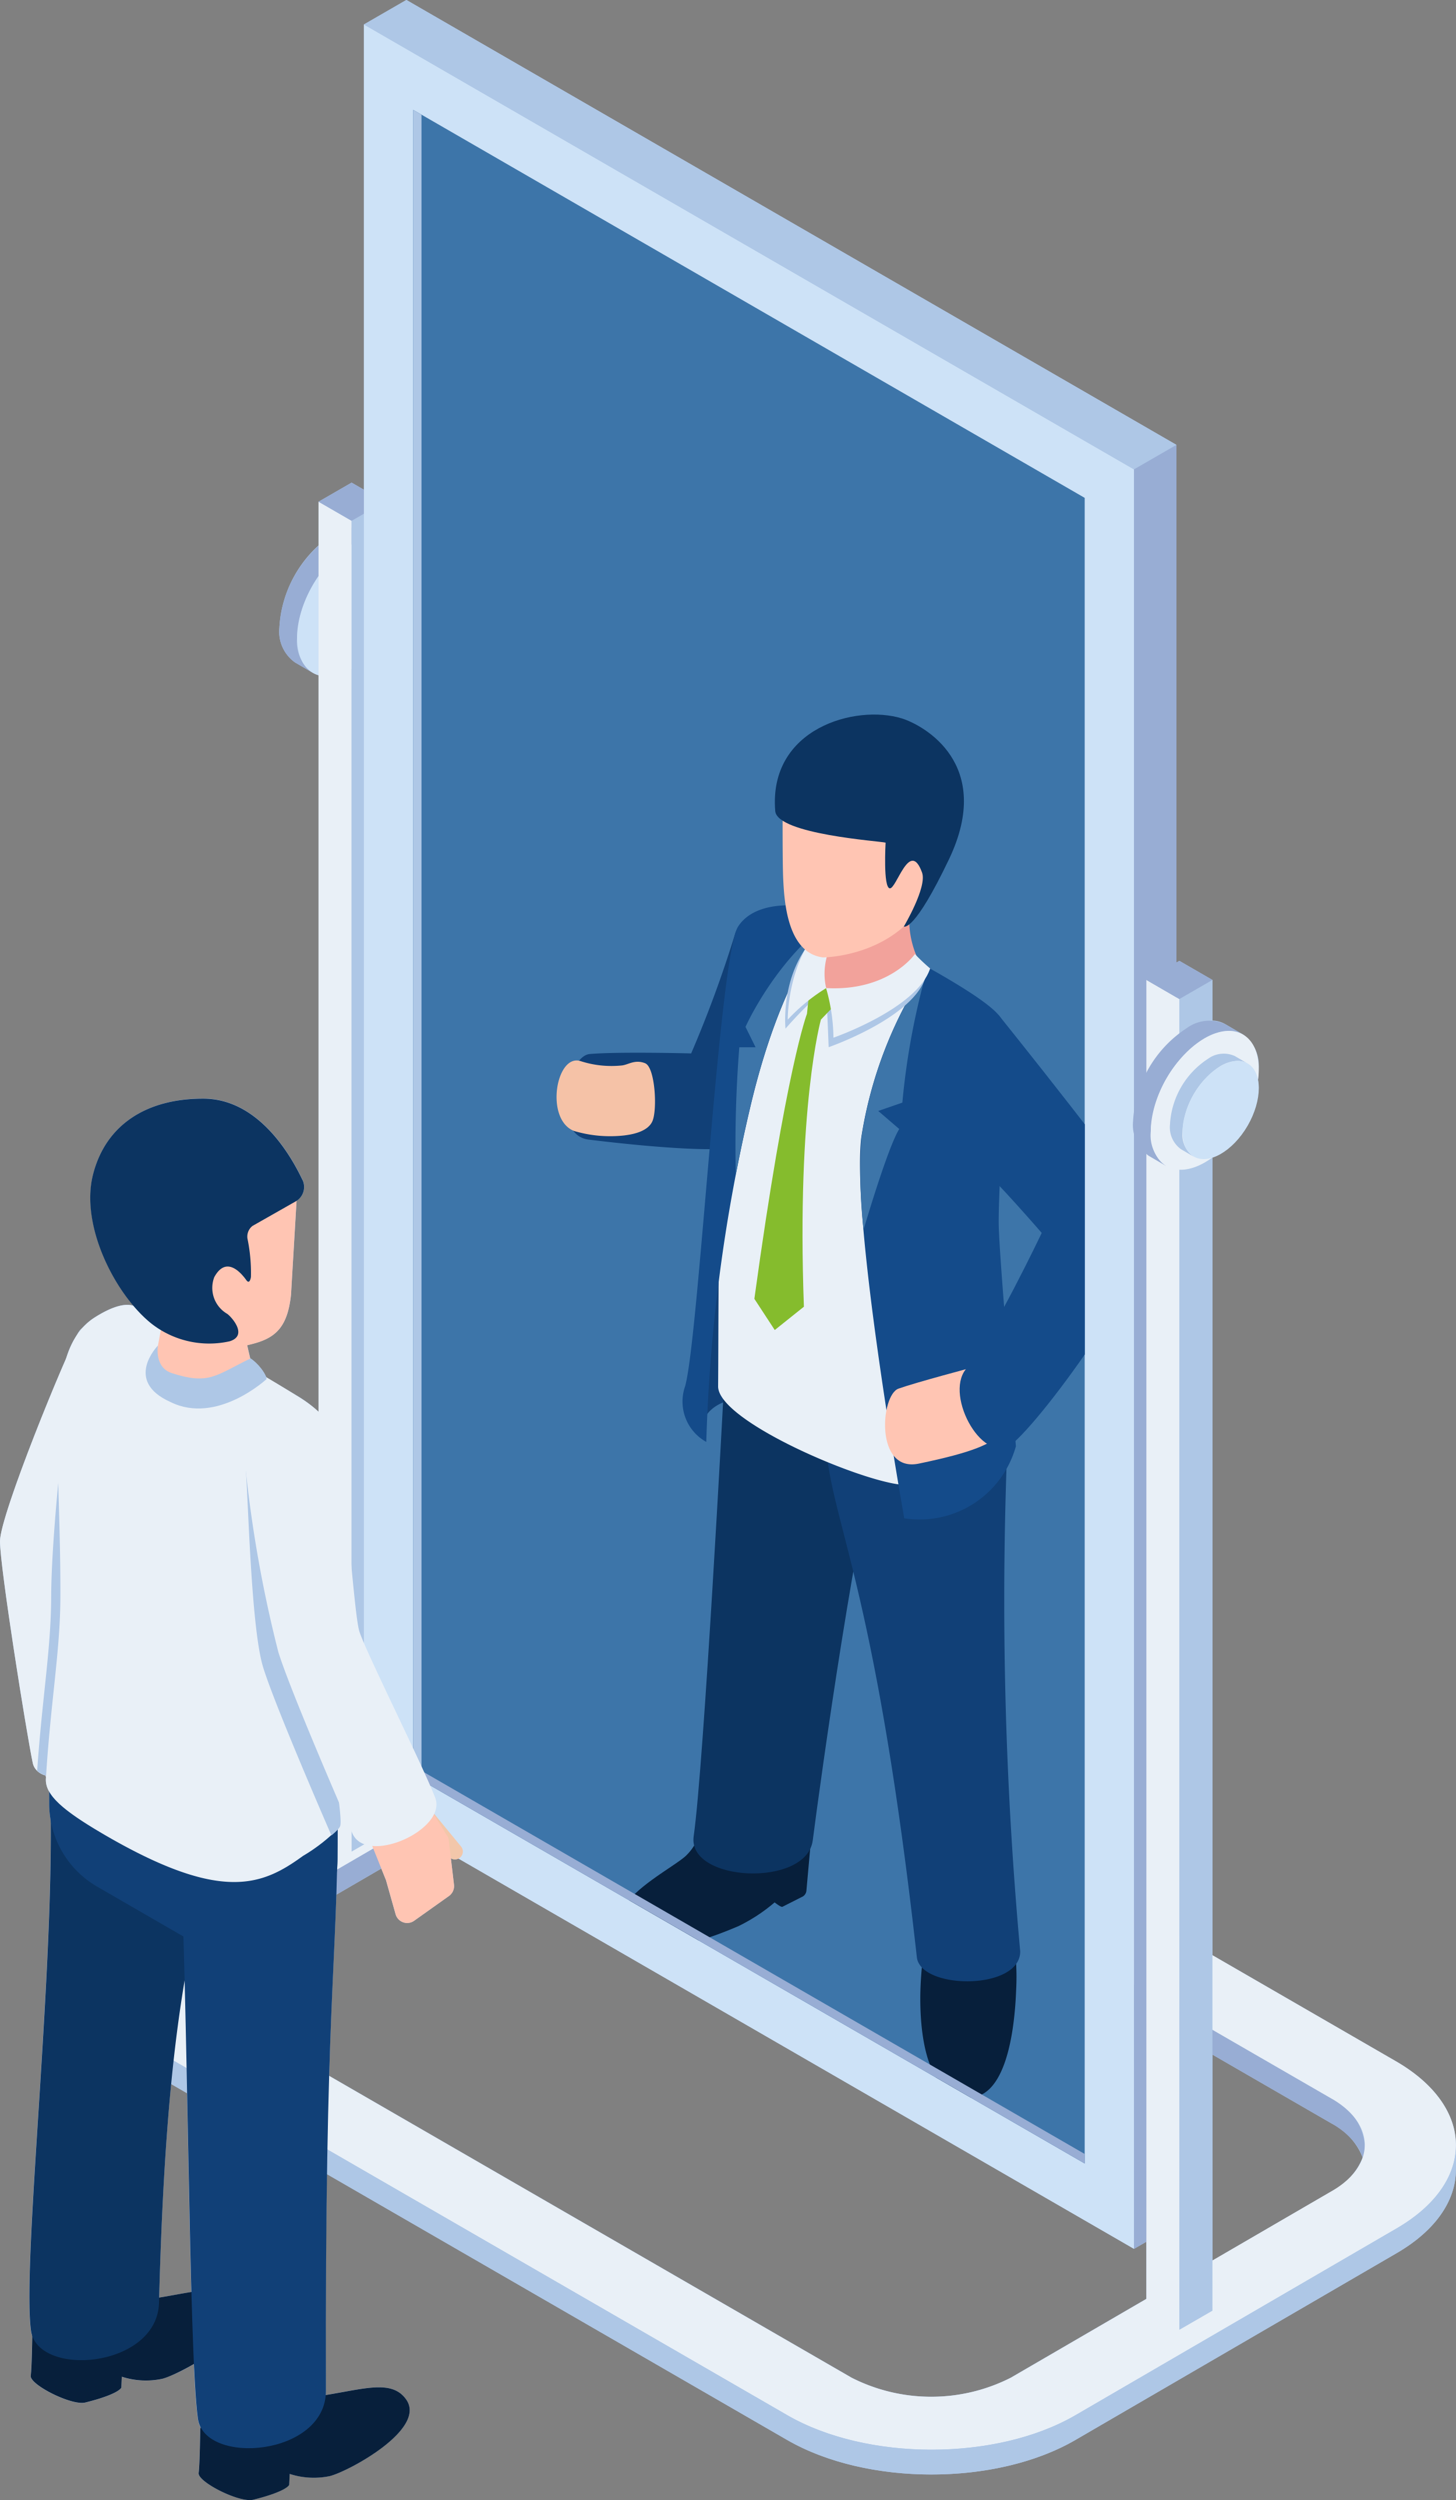 <svg xmlns="http://www.w3.org/2000/svg" xmlns:xlink="http://www.w3.org/1999/xlink" width="104.891" height="180" viewBox="0 0 104.891 180">
  <rect x="0" y="0" width="104.891" height="180" fill="#808080" stroke="none"/>
  <defs>
    <clipPath id="clip-path">
      <rect id="長方形_3305" data-name="長方形 3305" width="104.891" height="180" fill="none"/>
    </clipPath>
    <clipPath id="clip-path-2">
      <path id="パス_1516" data-name="パス 1516" d="M413.4,229.82l48.394,27.927V137.838L413.4,109.9Z" transform="translate(-413.4 -109.904)" fill="none"/>
    </clipPath>
  </defs>
  <g id="concept_02" transform="translate(0 -0.004)">
    <g id="グループ_1896" data-name="グループ 1896" transform="translate(0 0.004)">
      <g id="グループ_1895" data-name="グループ 1895" transform="translate(0 0)" clip-path="url(#clip-path)">
        <path id="パス_1473" data-name="パス 1473" d="M104.884,154.547c.043-2.218-1.4-4.45-4.327-6.142l-13.212-7.632V83.338a3.26,3.26,0,0,0,.59-.266,6.03,6.03,0,0,0,2.736-4.745,3.573,3.573,0,0,0-.05-.576,5.715,5.715,0,0,0,.05-.778,2.715,2.715,0,0,0-1.138-2.5.007.007,0,0,1,.007.007l-1.274-.742a1.985,1.985,0,0,0-.922-.259V70.558l-2.383-1.375-.209.122V32.037L29.276,0l-3.06,1.764V35.263l-.886-.511-2.383,1.375v3.146a8.639,8.639,0,0,0-2.822,5.933,2.721,2.721,0,0,0,1.13,2.491l1.274.742-.058-.036a1.781,1.781,0,0,0,.475.216v53.022a9.419,9.419,0,0,0-1.584-1.174c-.77-.461-1.5-.893-2.174-1.289a3.1,3.1,0,0,0-1.152-1.368c-.072-.3-.151-.626-.23-.965.187-.043.374-.086.569-.137,1.555-.439,2.354-1.26,2.592-3.492l.4-6.761a1.185,1.185,0,0,0,.432-1.5c-.907-1.915-3.254-5.868-7.171-5.861-3.982.007-7,1.822-7.92,5.479-.77,3.06.85,7.006,2.916,9.439-.367-.122-1.166-.194-2.786.828a4.306,4.306,0,0,0-.95.814,1.516,1.516,0,0,0-.281.353.007.007,0,0,1-.007.007v.007a6.251,6.251,0,0,0-.842,1.793C3.11,101.561,0,109.438,0,110.972c0,1.894,1.908,13.817,2.362,15.977a1.23,1.23,0,0,0,.914.886l.036.122c0,.036-.007.065-.007.1a1.639,1.639,0,0,0,.238.936v.85a6.748,6.748,0,0,0,.108,1.21C3.758,143.588,1.6,163.23,2.225,167.8a2.035,2.035,0,0,0,.094.374c-.007.691-.043,2.369-.108,2.88-.079.648,2.945,2.174,3.931,1.93,2.462-.612,2.592-1.073,2.592-1.073l.036-.785a5.61,5.61,0,0,0,2.909.151,11.111,11.111,0,0,0,2.282-1.066c.079,1.757.173,3.11.288,3.931a1.768,1.768,0,0,0,.209.641c-.014.029-.022.058-.036.086,0,0-.029,2.534-.115,3.175s2.945,2.174,3.931,1.93c2.462-.612,2.592-1.073,2.592-1.073l.036-.785a5.61,5.61,0,0,0,2.909.151c1.418-.374,6.984-3.4,5.479-5.515-1.022-1.433-2.966-.763-5.8-.317.007-.1.014-.2.014-.3-.022-6.4.014-11.47.079-15.6L56.7,175.672c5.746,3.319,15.07,3.319,20.779,0l23.141-13.45c2.837-1.649,4.255-3.809,4.262-5.976l.007-1.786a.349.349,0,0,0-.007.086m-80.648-18.13,3.233-1.879.338.835.691,2.448a.871.871,0,0,0,.835.634.89.89,0,0,0,.5-.158l2.513-1.786a.879.879,0,0,0,.36-.814l-.223-1.9a.568.568,0,0,0,.547.014l48.673,28.1.886-.511v4.111l-9.763,5.674a12.646,12.646,0,0,1-11.477,0l-37.635-21.73c.166-5.839.389-9.267.518-13.039M87.344,147.93l8.575,4.954a4.662,4.662,0,0,1,2.246,2.455,4.637,4.637,0,0,1-2.2,2.412l-8.611,5V147.93ZM13.781,165.023c-.691.108-1.462.266-2.318.4.173-6.581.49-11.52.864-15.379l1.145.662c.1,5.09.194,10.145.31,14.314" transform="translate(0 -0.004)" fill="#aec7e6"/>
        <path id="パス_1474" data-name="パス 1474" d="M204.154,1739.791l23.141-13.45a12.646,12.646,0,0,1,11.477,0l44.417,25.647c1.6.922,2.391,2.131,2.391,3.348l.007-1.786a4.064,4.064,0,0,0-2.39-3.348l-44.417-25.647a12.646,12.646,0,0,0-11.477,0l-23.141,13.449a4.008,4.008,0,0,0-2.354,3.3l-.007,1.786a4.007,4.007,0,0,1,2.354-3.3" transform="translate(-187.27 -1599.109)" fill="#98add4"/>
        <path id="パス_1475" data-name="パス 1475" d="M203.134,1698.372c5.746,3.319,5.775,8.719.065,12.031l-23.134,13.45c-5.71,3.319-15.034,3.319-20.779,0l-44.417-25.647c-5.746-3.319-5.782-8.719-.072-12.038l23.141-13.45c5.71-3.319,15.034-3.319,20.779,0ZM175.4,1721.161l23.141-13.45c3.154-1.836,3.139-4.817-.036-6.646l-44.417-25.647a12.645,12.645,0,0,0-11.477,0l-23.141,13.45c-3.154,1.836-3.139,4.817.036,6.646l44.417,25.647a12.69,12.69,0,0,0,11.477,0" transform="translate(-102.577 -1549.971)" fill="#e9f0f7"/>
        <path id="パス_1476" data-name="パス 1476" d="M203.079,1992.863l-23.141,13.45c-5.71,3.319-15.034,3.319-20.779,0l-44.417-25.647c-2.894-1.67-4.334-3.867-4.334-6.062l-.007,1.785c-.007,2.2,1.44,4.393,4.334,6.063l44.417,25.647c5.746,3.319,15.07,3.319,20.779,0l23.141-13.45c2.837-1.649,4.255-3.809,4.262-5.976l.007-1.786c-.007,2.168-1.433,4.327-4.262,5.976" transform="translate(-102.451 -1832.431)" fill="#aec7e6"/>
        <path id="パス_1477" data-name="パス 1477" d="M287.413,528.269l-1.274-.742a2.736,2.736,0,0,0-2.765.274,8.534,8.534,0,0,0-3.874,6.71A2.721,2.721,0,0,0,280.63,537l1.274.742a2.706,2.706,0,0,1-1.13-2.491,8.546,8.546,0,0,1,3.874-6.711,3.8,3.8,0,0,1,1.519-.526,2.151,2.151,0,0,1,1.246.252" transform="translate(-259.375 -489.302)" fill="#98add4"/>
        <path id="パス_1478" data-name="パス 1478" d="M298.344,540.97c1.521-2.616,3.982-4.023,5.5-3.142s1.513,3.716-.008,6.333-3.983,4.023-5.5,3.142-1.513-3.717.008-6.333" transform="translate(-275.802 -498.861)" fill="#cde2f7"/>
        <path id="パス_1479" data-name="パス 1479" d="M318.7,501.7v95.812l2.383,1.375V503.079Z" transform="translate(-295.753 -465.581)" fill="#e9f0f7"/>
        <path id="パス_1480" data-name="パス 1480" d="M351.8,503.079l2.383-1.375v95.812l-2.383,1.375Z" transform="translate(-326.47 -465.581)" fill="#aec7e6"/>
        <path id="パス_1481" data-name="パス 1481" d="M318.7,483.979l2.383-1.375,2.383,1.375-2.383,1.375Z" transform="translate(-295.753 -447.856)" fill="#98add4"/>
        <path id="パス_1482" data-name="パス 1482" d="M364.1,24.5V152.622l55.477,32.033V56.537Z" transform="translate(-337.884 -22.74)" fill="#cde2f7"/>
        <path id="パス_1483" data-name="パス 1483" d="M413.4,229.829V109.9l48.377,27.936V257.758Z" transform="translate(-383.635 -101.991)" fill="#3d75a9"/>
        <path id="パス_1484" data-name="パス 1484" d="M364.1,1.768,367.16,0l55.477,32.033-3.06,1.764Z" transform="translate(-337.884 -0.004)" fill="#aec7e6"/>
        <path id="パス_1485" data-name="パス 1485" d="M1134.6,574.787l3.06-1.764V444.9l-3.06,1.764Z" transform="translate(-1052.907 -412.871)" fill="#98add4"/>
        <path id="パス_1486" data-name="パス 1486" d="M414,110.25V229.484l-.6.346V109.9Z" transform="translate(-383.635 -101.991)" fill="#aec7e6"/>
        <path id="パス_1487" data-name="パス 1487" d="M1147,979.9v95.811l2.376,1.375V981.279Z" transform="translate(-1064.415 -909.35)" fill="#e9f0f7"/>
        <path id="パス_1488" data-name="パス 1488" d="M1180,981.279l2.383-1.375v95.811l-2.383,1.375Z" transform="translate(-1095.039 -909.35)" fill="#aec7e6"/>
        <path id="パス_1489" data-name="パス 1489" d="M1147,962.179l2.376-1.375,2.383,1.375-2.383,1.375Z" transform="translate(-1064.415 -891.625)" fill="#98add4"/>
        <path id="パス_1490" data-name="パス 1490" d="M1141.612,1021.569l-1.274-.742a2.736,2.736,0,0,0-2.765.274,8.534,8.534,0,0,0-3.874,6.71,2.721,2.721,0,0,0,1.131,2.491l1.274.742a2.706,2.706,0,0,1-1.13-2.491,8.545,8.545,0,0,1,3.874-6.71,3.8,3.8,0,0,1,1.519-.526,2.032,2.032,0,0,1,1.246.252" transform="translate(-1052.071 -947.084)" fill="#98add4"/>
        <path id="パス_1491" data-name="パス 1491" d="M1152.578,1034.239c1.521-2.616,3.983-4.023,5.5-3.142s1.513,3.717-.008,6.333-3.983,4.023-5.5,3.142-1.513-3.717.008-6.333" transform="translate(-1068.531 -956.614)" fill="#e9f0f7"/>
        <path id="パス_1492" data-name="パス 1492" d="M1176.187,1054.245l-.9-.526a1.926,1.926,0,0,0-1.951.194,6.03,6.03,0,0,0-2.736,4.745,1.931,1.931,0,0,0,.8,1.764l.9.526a1.924,1.924,0,0,1-.8-1.764,6.049,6.049,0,0,1,2.736-4.745,2.616,2.616,0,0,1,1.073-.367,1.419,1.419,0,0,1,.879.173" transform="translate(-1086.315 -977.679)" fill="#aec7e6"/>
        <path id="パス_1493" data-name="パス 1493" d="M1183.905,1063.273c1.075-1.85,2.816-2.844,3.889-2.221s1.071,2.629,0,4.478-2.816,2.844-3.889,2.22-1.07-2.628,0-4.478" transform="translate(-1097.913 -984.484)" fill="#cde2f7"/>
      </g>
    </g>
    <g id="グループ_1898" data-name="グループ 1898" transform="translate(29.756 7.92)">
      <g id="グループ_1897" data-name="グループ 1897" clip-path="url(#clip-path-2)">
        <path id="パス_1494" data-name="パス 1494" d="M578.614,919.38a85.108,85.108,0,0,1-3.2,8.726s-5.208-.137-7.3.043c-1.685.144-2.78,5.832-.086,6.163,4.919.6,9.86.957,11.121.439.59-.245,5.034-8.762,6.151-11.57,1.282-3.233-5.661-6.487-6.684-3.8" transform="translate(-555.378 -860.179)" fill="#114077"/>
        <path id="パス_1495" data-name="パス 1495" d="M702.541,1284.882s.223-1.325,2.175-1.75l-1-9.028a41.155,41.155,0,0,0-1.174,10.778" transform="translate(-681.697 -1190.286)" fill="#114077"/>
        <path id="パス_1496" data-name="パス 1496" d="M626.35,1804.528a3.529,3.529,0,0,1-.886,1.483c-.85.929-6.367,3.549-4.365,5.58,1.793,1.807,5.092.835,8.1-.454a12.217,12.217,0,0,0,2.586-1.7s.461.367.562.317l1.412-.713a.543.543,0,0,0,.317-.454s.339-3.787.461-5.09-7.354-2.433-8.182,1.03" transform="translate(-605.737 -1680.386)" fill="#071f3b"/>
        <path id="パス_1497" data-name="パス 1497" d="M696.009,1319.218s-1.419,26.782-2.154,31.894c-.475,3.319,8.139,3.715,8.578.3.583-4.543,3.248-23.716,5.193-29.986s-9.349-13.1-11.618-2.21" transform="translate(-673.638 -1226.826)" fill="#0c3461"/>
        <path id="パス_1498" data-name="パス 1498" d="M927.6,1914.616a17.472,17.472,0,0,1,.036,2.383c-.108,2.974-.735,7.862-3.472,7.761-3.1-.115-3.486-4.889-3.428-7.574.029-1.2.144-2.1.144-2.239,0-3.132,1.772-3.636,3.162-3.585s3.558-.274,3.558,3.254" transform="translate(-884.188 -1781.662)" fill="#071f3b"/>
        <path id="パス_1499" data-name="パス 1499" d="M839.243,1361.447a278.28,278.28,0,0,0,.929,36.38c0,2.829-7.188,2.765-7.447.418-3.011-26.948-6.173-31.253-6.554-36.97-.432-6.465,13.174-10.439,13.073.173" transform="translate(-796.431 -1265.247)" fill="#114077"/>
        <path id="パス_1500" data-name="パス 1500" d="M720.509,908.3a5.972,5.972,0,0,1,6.749-.554c1.217.72,2.795,1.461,4.408,2.4,2.456,1.418,6.122,3.672,6.8,4.586.965,1.318.065,7.214.065,15.126l1.16,13.211c0,1.138-.5,4.723-7.462,5.486-2.319.252-13.75-4.464-13.728-7.092.065-7.228-.137-31.232,2.009-33.161" transform="translate(-696.524 -849.568)" fill="#e9f0f7"/>
        <path id="パス_1501" data-name="パス 1501" d="M694.249,906.152s-3.731,2.981-6.281,13.924a119.906,119.906,0,0,0-3.126,23.917,3.319,3.319,0,0,1-1.527-4c.98-3.456,2.449-30.958,3.817-33.1s5.38-1.692,7.116-.742" transform="translate(-663.717 -848.095)" fill="#144b8a"/>
        <path id="パス_1502" data-name="パス 1502" d="M865.347,967.1a30.388,30.388,0,0,0-4.8,12.3c-.67,5.8,2.636,24.716,3.1,27.387a7.2,7.2,0,0,0,8.045-5.191s-1.2-13.413-1.239-15.99.7-13.6.2-14.737-4.847-3.463-5.315-3.773" transform="translate(-828.261 -905.389)" fill="#144b8a"/>
        <path id="パス_1503" data-name="パス 1503" d="M863.608,976.766l-1.736.6,1.513,1.3c-.843,1.361-2.507,7.041-2.571,7.25a37.5,37.5,0,0,1-.159-6.6,30.29,30.29,0,0,1,4.783-12.29c.007-.007.007-.007.007-.014a52.462,52.462,0,0,0-1.837,9.763" transform="translate(-828.359 -905.296)" fill="#3d75a9"/>
        <path id="パス_1504" data-name="パス 1504" d="M743.312,916.5c-.223.187-3.8,3.312-6.273,13.917-.339,1.433-.634,2.851-.907,4.248-.029.151-.065.3-.086.432a90.5,90.5,0,0,1,.252-9.179h1.174l-.727-1.469c0-.007,2.319-5.191,6.569-7.948" transform="translate(-712.795 -858.432)" fill="#3d75a9"/>
        <path id="パス_1505" data-name="パス 1505" d="M832.557,963.6s-1.52,2.016-6.057,1.764c0,0,.1,1.966.187,4.255,0,0,6-2.073,6.965-4.982a14.672,14.672,0,0,1-1.095-1.037" transform="translate(-796.746 -902.141)" fill="#aec7e6"/>
        <path id="パス_1506" data-name="パス 1506" d="M788.5,920.638a29,29,0,0,0-2.932,2.916s-.54-5.076,3.306-7.552l1.462-.6c0-.007-2.528,2.3-1.837,5.234" transform="translate(-758.736 -857.411)" fill="#aec7e6"/>
        <path id="パス_1507" data-name="パス 1507" d="M759.971,976.682l-1.095-.878-.288,2.736s-1.505,3.881-3.789,20.519l1.469,2.246,2.1-1.678c-.533-14.4,1.224-20.67,1.224-20.67l1.815-1.893c-.475-.13-1.433-.382-1.433-.382" transform="translate(-730.21 -913.463)" fill="#85bc2d"/>
        <path id="パス_1508" data-name="パス 1508" d="M825.79,898.858a6.733,6.733,0,0,0,.7,3.2c.526.677-3.428,3.312-6.691,1.93-1.095-.468-.425-4.061,1.664-5.414,0,0,1.815-1.476,2.9-1.015.007,0,1.462.453,1.433,1.3" transform="translate(-790.043 -840.765)" fill="#f2a29b"/>
        <path id="パス_1509" data-name="パス 1509" d="M832.9,954.1s-1.865,2.7-6.4,2.448a13.435,13.435,0,0,1,.533,3.571s6-2.074,6.965-4.982A14.7,14.7,0,0,1,832.9,954.1" transform="translate(-796.746 -893.325)" fill="#e9f0f7"/>
        <path id="パス_1510" data-name="パス 1510" d="M790.963,919.988a13.288,13.288,0,0,0-2.766,2.268s-.086-4.925,3.306-7.552l1.3.05c0-.007-2.528,2.3-1.837,5.234" transform="translate(-761.202 -856.762)" fill="#e9f0f7"/>
        <path id="パス_1511" data-name="パス 1511" d="M784.559,729.01A2.594,2.594,0,0,0,783,731.077s-.05,5.8.029,7.437.31,5.306,2.867,5.623c0,0,5.985-.014,7.908-5.349l1.044-2.822c1.937-5.99-1.145-8.128-4.639-8.359a11.955,11.955,0,0,0-5.647,1.4" transform="translate(-756.361 -683.121)" fill="#ffc5b3"/>
        <path id="パス_1512" data-name="パス 1512" d="M784.356,714.786c-3.306-1.015-9.594.713-9.1,6.674.137,1.677,7.591,2.167,7.951,2.275,0,0-.187,3.232.3,3.29s1.433-3.593,2.326-1.137c.382,1.044-1.318,3.895-1.318,3.895.058-.014.763.374,3.263-4.86,3.263-6.847-1.815-9.64-3.414-10.137" transform="translate(-749.164 -670.983)" fill="#0c3461"/>
        <path id="パス_1513" data-name="パス 1513" d="M891.885,1366.254s-4.113,1.087-5.416,1.548-1.714,6.069,1.462,5.4c4-.835,5.157-1.4,6.079-2.246s.3-5.364-2.125-4.7" transform="translate(-851.493 -1275.742)" fill="#ffc5b3"/>
        <path id="パス_1514" data-name="パス 1514" d="M956.238,1011.442s10.026,12.469,11.042,14.536-7.109,13.708-9.983,16.257c-2.074,1.836-5-3.341-3.428-5.3,1.959-2.433,5.467-9.813,5.467-9.813s-3.306-3.816-4.581-4.917c-3.212-2.772-1.937-12.858,1.484-10.763" transform="translate(-914.046 -946.271)" fill="#144b8a"/>
        <path id="パス_1515" data-name="パス 1515" d="M558.617,1060.479a7.227,7.227,0,0,0,3.011.317c.454-.057.929-.447,1.657-.158s.893,3.377.519,4.19-1.657.958-2.017,1.008a9.138,9.138,0,0,1-3.63-.324c-2.1-.842-1.289-5.558.461-5.032" transform="translate(-546.567 -992.004)" fill="#f5c2a7"/>
      </g>
    </g>
    <g id="concept_02-2" data-name="concept_02" transform="translate(0 0.004)">
      <g id="concept_02-3" data-name="concept_02" transform="translate(0 0)" clip-path="url(#clip-path)">
        <path id="パス_1517" data-name="パス 1517" d="M413.4,1771.049l.6-.345,47.78,27.59v.684Z" transform="translate(-383.635 -1643.212)" fill="#98add4"/>
        <path id="パス_1518" data-name="パス 1518" d="M43.758,1715.448l.137.209.929,2.383,1.577,2.506a.788.788,0,0,1-.23,1.1.007.007,0,0,0-.007.007l-2.7,1.483a.865.865,0,0,1-.518.1,1.362,1.362,0,0,1-.958-.569l-1.519-1.807a2.2,2.2,0,0,1-.432-.821l-.814-2.966a2.415,2.415,0,0,1,4.536-1.628" transform="translate(-36.313 -1590.592)" fill="#ffc5b3"/>
        <path id="パス_1519" data-name="パス 1519" d="M72.919,1732.906l2.642,2.772a.565.565,0,0,1-.022.813.572.572,0,0,1-.792-.014l-1.591-1.656a1.822,1.822,0,0,1-2.441-.346,1.244,1.244,0,0,1,.4-2.045,1.537,1.537,0,0,1,1.807.475" transform="translate(-65.28 -1607.581)" fill="#ffc5b3"/>
        <path id="パス_1520" data-name="パス 1520" d="M5.609,1323.342C4.738,1324.875,0,1336.41,0,1338.3s1.908,13.817,2.362,15.977,6.862.662,6.228-2.613-1.908-9.454-2.117-12.247,4.565-11.686,5.062-12.651c1.217-2.391-4.6-5.746-5.926-3.427" transform="translate(0 -1227.335)" fill="#e9f0f7"/>
        <path id="パス_1521" data-name="パス 1521" d="M40.13,1323.344c-.31.54-1.9,13.025-1.922,19.008-.014,3.751-.655,7.272-1.008,12.478a1.628,1.628,0,0,0,.6.331l.446,1.62a2.1,2.1,0,0,0,.432.821l1.512,1.807a1.384,1.384,0,0,0,.958.576.864.864,0,0,0,.518-.1l2.7-1.483h.007a.788.788,0,0,0,.23-1.1l-.742-1.181.13.13a.576.576,0,0,0,.979-.4.534.534,0,0,0-.166-.4l-2-2.1a2.239,2.239,0,0,0,.317-1.663c-.634-3.276-1.908-9.454-2.11-12.247s4.565-11.686,5.054-12.651c1.2-2.4-4.615-5.76-5.94-3.442" transform="translate(-34.522 -1227.338)" fill="#aec7e6"/>
        <path id="パス_1522" data-name="パス 1522" d="M30.8,2292.989s-.029,2.534-.115,3.175,2.945,2.175,3.931,1.929c2.462-.612,2.592-1.073,2.592-1.073l.036-.785a5.608,5.608,0,0,0,2.909.152c1.418-.375,6.984-3.4,5.479-5.515-1.368-1.929-4.421-.058-9.043-.022-4.334.043-5.378.979-5.789,2.138" transform="translate(-28.47 -2125.119)" fill="#071f3b"/>
        <path id="パス_1523" data-name="パス 1523" d="M37.384,1676.2c3.47,0,5.119.972,5.119,7.7,0,10.736-3.06,10.2-3.758,37.4-.122,4.716-8.755,5.429-9.223,2.009-.691-5.033,1.994-28.325,1.318-40.3a6.532,6.532,0,0,1,6.545-6.8" transform="translate(-27.289 -1555.516)" fill="#0c3461"/>
        <path id="パス_1524" data-name="パス 1524" d="M198.8,2390.189s-.029,2.534-.115,3.176,2.945,2.174,3.931,1.929c2.462-.612,2.592-1.073,2.592-1.073l.036-.785a5.615,5.615,0,0,0,2.909.151c1.418-.375,6.984-3.4,5.479-5.515-1.368-1.93-4.421-.057-9.043-.021-4.327.036-5.371.972-5.789,2.138" transform="translate(-184.374 -2215.32)" fill="#071f3b"/>
        <path id="パス_1525" data-name="パス 1525" d="M184.641,1722.2c3.73,0,5.674.173,5.674,6.905,0,10.735-.922,12.982-.842,41.221.014,4.716-8.755,5.429-9.223,2.009-.691-5.033-.677-30.608-1.361-42.581-.223-3.91,1.836-7.553,5.753-7.553" transform="translate(-165.993 -1598.203)" fill="#114077"/>
        <path id="パス_1526" data-name="パス 1526" d="M49.2,1696.107v4a6.919,6.919,0,0,0,3.463,6l6.926,4a6.926,6.926,0,0,0,10.39-6v-4l-13.853-8Z" transform="translate(-45.658 -1570.271)" fill="#114077"/>
        <path id="パス_1527" data-name="パス 1527" d="M52.388,1304.94a130.017,130.017,0,0,1,11.535,6.372c3.758,2.254,2.873,4.191,2.7,6.854a92.361,92.361,0,0,0-.914,12.154c.079,3.449,1.685,11.506,1.339,12.039a12.618,12.618,0,0,1-2.664,2.1c-2.894,2.1-5.8,3.377-14.112-1.418-3.125-1.807-4.478-2.945-4.406-4.147.338-5.515,1.03-9.151,1.044-13.039.043-10.526-1.3-17.777,2.491-20.175,2.03-1.282,2.772-.842,2.988-.734" transform="translate(-42.56 -1210.835)" fill="#e9f0f7"/>
        <path id="パス_1528" data-name="パス 1528" d="M158.743,1307.261c.108-.735-5.616.324-5.616.324l-.648,3.557c-.079.375-.151.691-.151.691a1.676,1.676,0,0,0,.821,1.548,4.569,4.569,0,0,0,4.637,0c1.289-.792,1.85-1.2,1.886-1.548a29.294,29.294,0,0,1-.929-4.572" transform="translate(-141.348 -1212.896)" fill="#ffc5b3"/>
        <path id="パス_1529" data-name="パス 1529" d="M146.612,1345.6s-.274,1.569,1,1.98c2.678.864,3.146.173,5.659-1.051.094-.043,1.145.958,1.166,1.483,0,0-3.571,3.312-6.919,1.649-3.406-1.519-.907-4.061-.907-4.061" transform="translate(-135.236 -1248.72)" fill="#aec7e6"/>
        <path id="パス_1530" data-name="パス 1530" d="M95.5,1111.839c.41.994.814,1.944,1.152,2.751a8.459,8.459,0,0,0,2.837,3.571,7.7,7.7,0,0,0,7.006,1.368c1.555-.439,2.354-1.26,2.592-3.492l.4-6.761a6.965,6.965,0,0,0-4.09-6.214l-.569-.259a6.979,6.979,0,0,0-9.331,9.036" transform="translate(-88.124 -1022.817)" fill="#ffc5b3"/>
        <path id="パス_1531" data-name="パス 1531" d="M105.668,1104.457a1.19,1.19,0,0,1-.49,1.541l-3.118,1.771a.975.975,0,0,0-.36.907,12.131,12.131,0,0,1,.252,2.765s-.079.583-.331.23c-.439-.612-1.476-1.742-2.311-.216a2.16,2.16,0,0,0,.922,2.635c.245.151,1.57,1.548.194,1.98a6.743,6.743,0,0,1-5.7-1.317c-2.585-2.11-5.076-7.013-4.154-10.671s3.931-5.479,7.92-5.479c3.917-.015,6.264,3.938,7.171,5.853" transform="translate(-83.874 -1019.503)" fill="#0c3461"/>
        <path id="パス_1532" data-name="パス 1532" d="M252.925,1456.576a.393.393,0,0,0-.036.057l-.072.094c-.014.014-.029.036-.043.051a3.938,3.938,0,0,1-.461.425c-1.339-3.082-4.191-9.742-4.918-12.1-.821-2.642-1.051-11.088-1.224-13.853-.274-3.276,5.155-4.493,5.875-2.225a16.18,16.18,0,0,1,.468,3.139v.036c-.007.058-.007.115-.014.173v.05c0,.022-.007.043-.007.072s-.007.057-.007.086a.567.567,0,0,1-.014.1c0,.022-.007.05-.007.079s-.007.05-.007.079c-.007.086-.022.18-.036.288-.007.036-.007.072-.014.108s-.007.072-.014.115-.007.079-.014.115c-.007.058-.014.122-.022.187-.036.3-.079.641-.13,1.023-.144,1.224-.324,2.808-.454,4.521v.014c-.022.3-.043.6-.065.914l-.043.734c-.007.137-.014.273-.022.4-.014.281-.022.569-.036.857a.829.829,0,0,1-.007.137c0,.072-.007.151-.007.223v.144a1.507,1.507,0,0,1-.007.18c-.014.583-.014,1.159,0,1.721.007.187.014.4.029.612.007.072.007.144.014.209.007.151.022.317.036.482.007.079.014.151.022.23.007.108.022.216.036.331,0,.022.007.05.007.072.014.108.022.223.036.339.418,3.867,1.44,9.339,1.159,9.771" transform="translate(-228.437 -1325.059)" fill="#aec7e6"/>
        <path id="パス_1533" data-name="パス 1533" d="M393.789,1796.317l2.434,2.959a.569.569,0,0,1-.864.742l-1.462-1.771a1.823,1.823,0,0,1-2.412-.519,1.243,1.243,0,0,1,.547-2.009,1.5,1.5,0,0,1,1.757.6" transform="translate(-363.016 -1666.341)" fill="#f2c7aa"/>
        <path id="パス_1534" data-name="パス 1534" d="M369.668,1789.283l.158.187,1.354,2.189.4,3.37a.879.879,0,0,1-.36.813l-2.513,1.786a.839.839,0,0,1-.5.158.864.864,0,0,1-.835-.634l-.691-2.448-1.325-3.291a2.414,2.414,0,0,1,4.32-2.131" transform="translate(-338.873 -1659.336)" fill="#ffc5b3"/>
        <path id="パス_1535" data-name="パス 1535" d="M251.657,1417.57c.9,1.9,1.49,13,1.944,14.45s4.6,9.706,5.465,11.981-4.939,4.9-5.969,2.556-4.514-10.411-5.335-13.054a92.1,92.1,0,0,1-2.376-13.363c-.259-3.276,5.256-4.724,6.271-2.57" transform="translate(-227.71 -1314.558)" fill="#e9f0f7"/>
      </g>
    </g>
  </g>
</svg>
